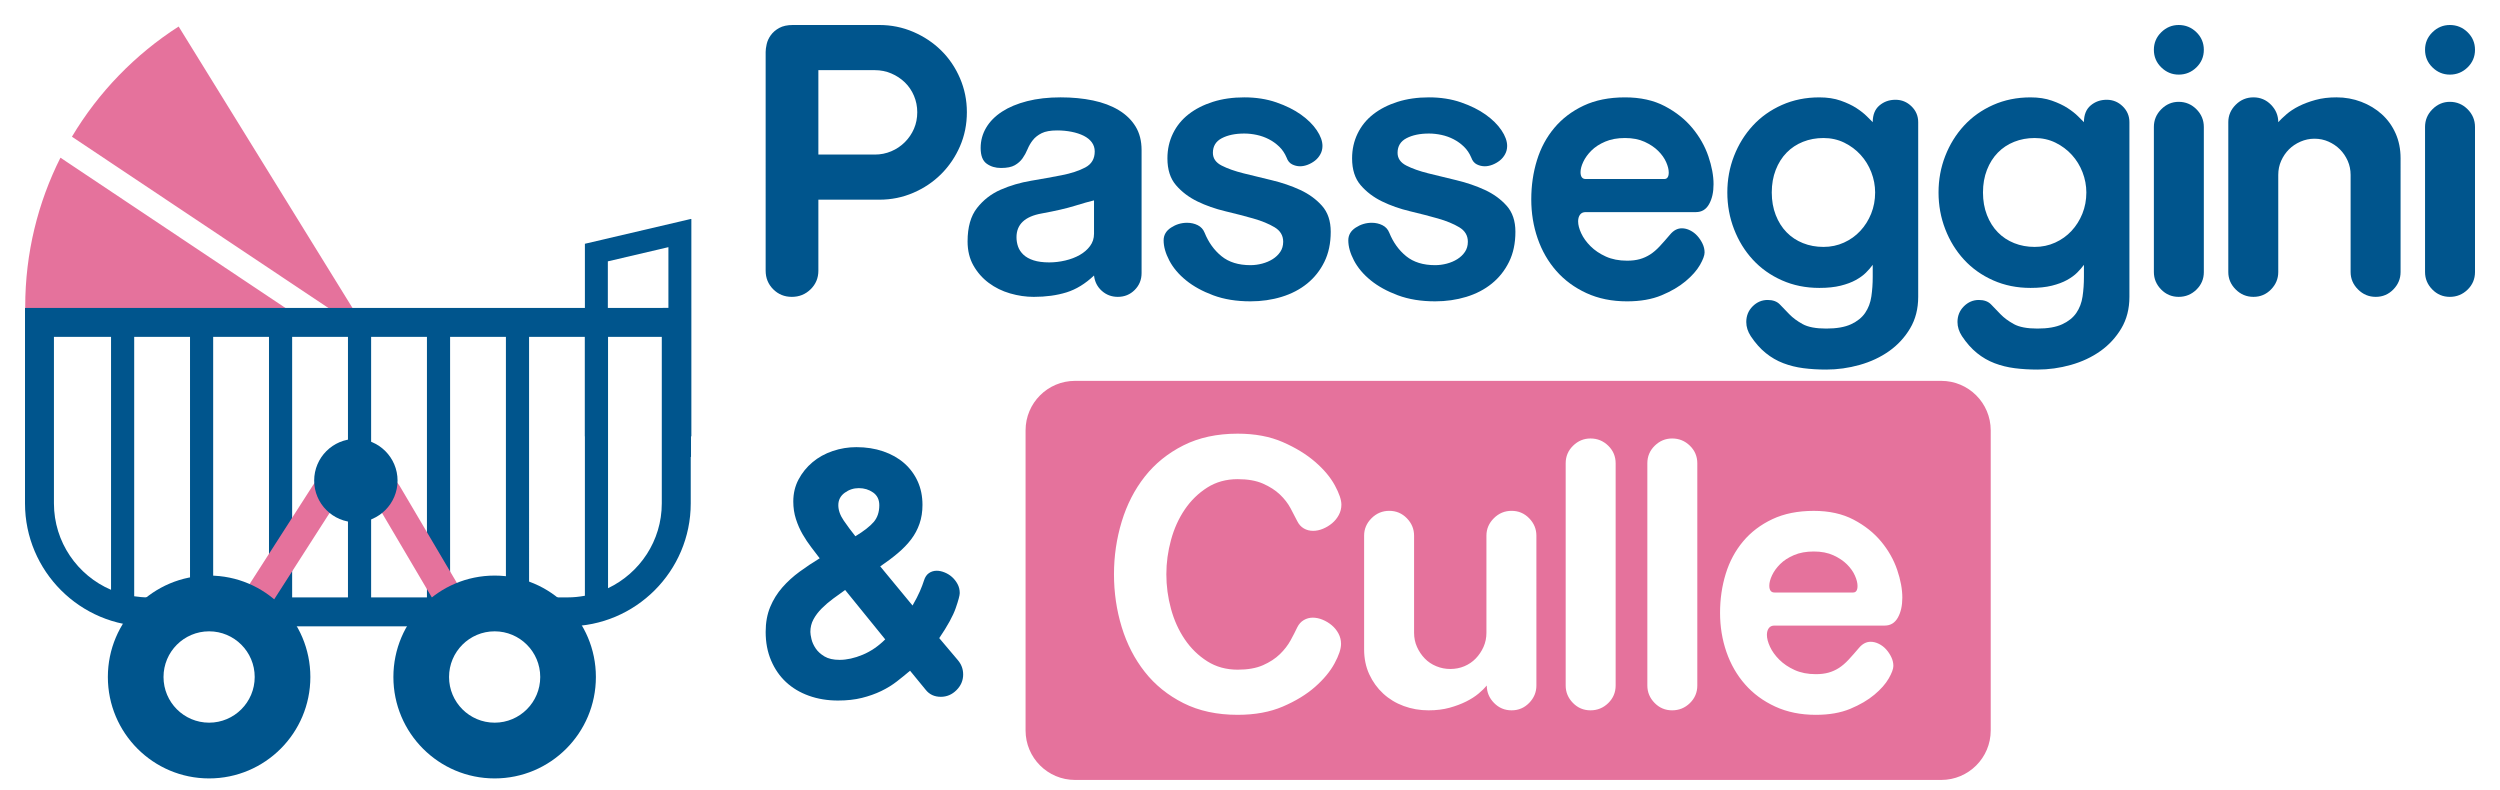 <?xml version="1.0" encoding="utf-8"?>
<!-- Generator: Adobe Illustrator 23.0.0, SVG Export Plug-In . SVG Version: 6.00 Build 0)  -->
<svg version="1.1" id="Livello_1" xmlns="http://www.w3.org/2000/svg" xmlns:xlink="http://www.w3.org/1999/xlink" x="0px" y="0px"
	 viewBox="0 0 500 158" style="enable-background:new 0 0 500 158;" xml:space="preserve">
<style type="text/css">
	.st0{fill:#00558D;}
	.st1{fill:#E5729C;}
	.st2{fill:#C5669E;}
</style>
<g>
	<g>
		<path class="st0" d="M163.674,39.939v14.196c0,1.471-0.517,2.711-1.551,3.722
			c-1.034,1.011-2.286,1.516-3.756,1.516c-1.471,0-2.711-0.505-3.721-1.516
			c-1.011-1.01-1.516-2.251-1.516-3.722V10.376c0-0.414,0.069-0.93,0.207-1.551
			c0.138-0.621,0.413-1.217,0.827-1.792c0.413-0.574,0.975-1.056,1.688-1.447
			C156.564,5.196,157.472,5,158.574,5h17.297c2.388,0,4.652,0.46,6.788,1.378
			c2.137,0.92,3.997,2.16,5.582,3.722c1.585,1.562,2.836,3.411,3.756,5.547
			c0.918,2.136,1.378,4.399,1.378,6.788c0,2.436-0.46,4.71-1.378,6.822
			c-0.92,2.114-2.171,3.963-3.756,5.548c-1.585,1.585-3.446,2.837-5.582,3.755
			c-2.136,0.92-4.399,1.378-6.788,1.378H163.674z M163.674,14.028v16.884h11.302
			c1.147,0,2.239-0.218,3.273-0.655c1.033-0.436,1.94-1.044,2.722-1.826
			c0.781-0.781,1.389-1.676,1.826-2.687c0.436-1.01,0.655-2.113,0.655-3.308
			c0-1.147-0.219-2.239-0.655-3.273c-0.437-1.034-1.046-1.93-1.826-2.687
			c-0.782-0.758-1.689-1.355-2.722-1.792c-1.034-0.436-2.126-0.655-3.273-0.655
			H163.674z"/>
		<path class="st0" d="M197.337,32.737c-0.805-0.574-1.206-1.619-1.206-3.135
			c0-1.47,0.367-2.825,1.103-4.066c0.734-1.24,1.792-2.308,3.17-3.205
			c1.378-0.896,3.055-1.595,5.031-2.102c1.975-0.505,4.204-0.758,6.685-0.758
			c2.343,0,4.502,0.206,6.478,0.62c1.974,0.413,3.687,1.057,5.134,1.93
			c1.447,0.873,2.573,1.964,3.377,3.273c0.804,1.309,1.206,2.883,1.206,4.72
			v24.602c0,1.333-0.46,2.459-1.378,3.377c-0.919,0.92-2.045,1.378-3.377,1.378
			c-1.24,0-2.308-0.402-3.205-1.206c-0.896-0.803-1.412-1.826-1.551-3.066
			c-1.746,1.654-3.583,2.78-5.513,3.377c-1.93,0.598-4.112,0.896-6.547,0.896
			c-1.563,0-3.136-0.229-4.72-0.689c-1.585-0.459-3.01-1.16-4.273-2.102
			c-1.264-0.941-2.286-2.102-3.066-3.48c-0.782-1.378-1.171-2.986-1.171-4.824
			c0-2.848,0.631-5.076,1.895-6.685c1.263-1.608,2.836-2.825,4.72-3.652
			c1.883-0.827,3.916-1.424,6.099-1.792c2.182-0.367,4.214-0.734,6.099-1.103
			c1.883-0.367,3.457-0.884,4.721-1.551c1.263-0.665,1.895-1.733,1.895-3.205
			c0-0.689-0.196-1.297-0.586-1.826c-0.391-0.527-0.93-0.965-1.619-1.31
			c-0.689-0.344-1.493-0.608-2.412-0.792c-0.92-0.183-1.885-0.276-2.895-0.276
			c-1.333,0-2.366,0.184-3.101,0.551c-0.735,0.368-1.321,0.827-1.757,1.378
			c-0.437,0.551-0.793,1.161-1.069,1.826c-0.276,0.666-0.609,1.275-0.999,1.826
			c-0.391,0.551-0.907,1.011-1.551,1.378c-0.644,0.368-1.562,0.551-2.756,0.551
			C199.094,33.599,198.14,33.313,197.337,32.737z M214.91,41.179
			c-1.631,0.506-3.825,1.011-6.581,1.516c-3.354,0.598-5.03,2.182-5.03,4.755
			c0,0.644,0.103,1.264,0.31,1.86c0.207,0.598,0.562,1.137,1.068,1.62
			c0.505,0.482,1.183,0.861,2.033,1.137c0.849,0.276,1.895,0.414,3.136,0.414
			c1.056,0,2.124-0.126,3.204-0.379c1.079-0.252,2.043-0.62,2.894-1.103
			c0.849-0.483,1.539-1.079,2.067-1.792c0.528-0.712,0.792-1.527,0.792-2.447
			v-6.684C217.838,40.307,216.54,40.675,214.91,41.179z"/>
		<path class="st0" d="M264.871,52.378c-0.85,1.723-1.998,3.17-3.445,4.341
			c-1.447,1.171-3.148,2.057-5.099,2.653c-1.954,0.597-4.032,0.896-6.236,0.896
			c-2.803,0-5.284-0.403-7.443-1.206c-2.16-0.803-3.974-1.802-5.444-2.998
			c-1.471-1.194-2.584-2.515-3.342-3.962c-0.758-1.447-1.137-2.791-1.137-4.031
			c0-1.056,0.493-1.906,1.482-2.55c0.987-0.643,2.055-0.965,3.205-0.965
			c0.781,0,1.492,0.162,2.136,0.482c0.643,0.322,1.103,0.827,1.378,1.516
			c0.781,1.929,1.906,3.492,3.377,4.686c1.47,1.195,3.399,1.792,5.789,1.792
			c0.781,0,1.561-0.103,2.342-0.31c0.781-0.207,1.482-0.505,2.102-0.896
			c0.621-0.39,1.125-0.872,1.515-1.447c0.39-0.574,0.587-1.251,0.587-2.033
			c0-1.24-0.576-2.205-1.723-2.894c-1.149-0.689-2.573-1.275-4.273-1.757
			c-1.7-0.483-3.561-0.965-5.582-1.447c-2.022-0.483-3.883-1.137-5.582-1.964
			c-1.7-0.827-3.124-1.906-4.273-3.239c-1.149-1.332-1.723-3.123-1.723-5.375
			c0-1.792,0.367-3.446,1.103-4.962c0.734-1.516,1.78-2.801,3.135-3.859
			c1.355-1.056,2.974-1.883,4.858-2.481c1.883-0.597,3.974-0.896,6.271-0.896
			c2.343,0,4.48,0.334,6.409,0.999c1.929,0.666,3.572,1.482,4.927,2.446
			c1.354,0.965,2.411,2.01,3.169,3.136c0.758,1.126,1.137,2.171,1.137,3.135
			c0,0.598-0.138,1.149-0.414,1.654c-0.275,0.506-0.632,0.93-1.068,1.275
			c-0.436,0.344-0.919,0.62-1.447,0.827c-0.528,0.207-1.046,0.31-1.55,0.31
			c-0.551,0-1.08-0.126-1.585-0.379c-0.507-0.252-0.874-0.7-1.103-1.344
			c-0.369-0.872-0.862-1.608-1.482-2.205c-0.621-0.597-1.31-1.091-2.068-1.482
			c-0.758-0.39-1.562-0.677-2.412-0.862c-0.85-0.183-1.688-0.276-2.515-0.276
			c-1.792,0-3.285,0.31-4.479,0.93c-1.195,0.62-1.792,1.597-1.792,2.929
			c0,1.103,0.586,1.953,1.757,2.55c1.171,0.598,2.629,1.114,4.376,1.551
			c1.746,0.437,3.629,0.896,5.651,1.378c2.021,0.483,3.904,1.126,5.651,1.93
			c1.746,0.804,3.205,1.86,4.376,3.17s1.757,3.044,1.757,5.203
			C266.146,48.645,265.721,50.655,264.871,52.378z"/>
		<path class="st0" d="M301.807,52.378c-0.851,1.723-1.998,3.17-3.446,4.341
			c-1.447,1.171-3.147,2.057-5.099,2.653s-4.031,0.896-6.237,0.896
			c-2.802,0-5.283-0.403-7.442-1.206c-2.159-0.803-3.974-1.802-5.444-2.998
			c-1.471-1.194-2.584-2.515-3.342-3.962c-0.758-1.447-1.137-2.791-1.137-4.031
			c0-1.056,0.493-1.906,1.482-2.55c0.986-0.643,2.054-0.965,3.204-0.965
			c0.781,0,1.492,0.162,2.136,0.482c0.643,0.322,1.103,0.827,1.378,1.516
			c0.781,1.929,1.906,3.492,3.377,4.686c1.47,1.195,3.4,1.792,5.788,1.792
			c0.781,0,1.561-0.103,2.344-0.31c0.781-0.207,1.482-0.505,2.101-0.896
			c0.62-0.39,1.125-0.872,1.516-1.447c0.389-0.574,0.585-1.251,0.585-2.033
			c0-1.24-0.575-2.205-1.722-2.894c-1.15-0.689-2.574-1.275-4.272-1.757
			c-1.701-0.483-3.562-0.965-5.583-1.447c-2.022-0.483-3.883-1.137-5.583-1.964
			c-1.7-0.827-3.125-1.906-4.272-3.239c-1.15-1.332-1.722-3.123-1.722-5.375
			c0-1.792,0.367-3.446,1.103-4.962c0.734-1.516,1.779-2.801,3.135-3.859
			c1.355-1.056,2.974-1.883,4.859-2.481c1.883-0.597,3.972-0.896,6.27-0.896
			c2.343,0,4.479,0.334,6.409,0.999c1.93,0.666,3.571,1.482,4.927,2.446
			c1.354,0.965,2.412,2.01,3.17,3.136c0.758,1.126,1.137,2.171,1.137,3.135
			c0,0.598-0.139,1.149-0.414,1.654c-0.276,0.506-0.632,0.93-1.068,1.275
			c-0.438,0.344-0.92,0.62-1.447,0.827c-0.53,0.207-1.046,0.31-1.551,0.31
			c-0.551,0-1.08-0.126-1.586-0.379c-0.505-0.252-0.872-0.7-1.103-1.344
			c-0.368-0.872-0.86-1.608-1.482-2.205c-0.62-0.597-1.309-1.091-2.067-1.482
			c-0.758-0.39-1.562-0.677-2.411-0.862c-0.852-0.183-1.69-0.276-2.516-0.276
			c-1.792,0-3.284,0.31-4.479,0.93c-1.195,0.62-1.792,1.597-1.792,2.929
			c0,1.103,0.585,1.953,1.757,2.55c1.172,0.598,2.629,1.114,4.376,1.551
			c1.745,0.437,3.628,0.896,5.651,1.378c2.021,0.483,3.904,1.126,5.651,1.93
			c1.745,0.804,3.204,1.86,4.376,3.17s1.757,3.044,1.757,5.203
			C303.082,48.645,302.657,50.655,301.807,52.378z"/>
		<path class="st0" d="M317.14,42.42c-0.507,0-0.886,0.172-1.136,0.517
			c-0.254,0.345-0.379,0.793-0.379,1.344c0,0.689,0.206,1.481,0.62,2.377
			c0.414,0.896,1.033,1.757,1.861,2.584c0.828,0.827,1.849,1.516,3.066,2.067
			c1.217,0.551,2.63,0.827,4.238,0.827c0.964,0,1.814-0.103,2.55-0.31
			c0.734-0.207,1.423-0.517,2.067-0.93c0.644-0.413,1.276-0.953,1.896-1.619
			c0.62-0.665,1.321-1.458,2.101-2.378c0.69-0.827,1.471-1.241,2.344-1.241
			c0.55,0,1.103,0.138,1.653,0.414c0.552,0.276,1.034,0.644,1.447,1.103
			c0.414,0.46,0.758,0.976,1.034,1.551c0.276,0.575,0.414,1.161,0.414,1.757
			c0,0.597-0.311,1.436-0.93,2.515c-0.62,1.08-1.574,2.16-2.86,3.239
			c-1.287,1.08-2.894,2.022-4.824,2.825c-1.93,0.804-4.227,1.206-6.891,1.206
			c-3.033,0-5.744-0.551-8.132-1.654c-2.389-1.103-4.399-2.584-6.029-4.445
			c-1.632-1.861-2.872-4.019-3.722-6.478c-0.851-2.457-1.275-5.065-1.275-7.821
			c0-2.757,0.379-5.363,1.136-7.821c0.758-2.458,1.918-4.617,3.481-6.478
			c1.561-1.861,3.514-3.343,5.858-4.445c2.342-1.103,5.1-1.654,8.269-1.654
			c3.078,0,5.731,0.585,7.959,1.757c2.228,1.172,4.066,2.631,5.513,4.376
			c1.447,1.747,2.515,3.63,3.204,5.651c0.69,2.022,1.034,3.883,1.034,5.582
			c0,1.609-0.3,2.941-0.896,3.997c-0.597,1.058-1.472,1.585-2.619,1.585H317.14z
			 M321.034,28.327c-1.127,0.482-2.044,1.08-2.757,1.792
			c-0.712,0.713-1.252,1.459-1.619,2.239c-0.369,0.782-0.551,1.471-0.551,2.068
			c0,0.919,0.344,1.378,1.033,1.378h15.712c0.596,0,0.896-0.436,0.896-1.31
			c0-0.597-0.172-1.286-0.517-2.067c-0.344-0.781-0.873-1.527-1.585-2.24
			c-0.713-0.712-1.62-1.32-2.723-1.826c-1.103-0.505-2.411-0.758-3.928-0.758
			S322.159,27.845,321.034,28.327z"/>
		<path class="st0" d="M375.888,21.091c0.895-0.758,1.964-1.137,3.204-1.137
			c1.24,0,2.309,0.437,3.204,1.31c0.897,0.873,1.344,1.93,1.344,3.17v34.939
			c0,2.388-0.541,4.49-1.619,6.306c-1.08,1.814-2.48,3.33-4.204,4.548
			c-1.723,1.217-3.687,2.136-5.891,2.757c-2.205,0.62-4.435,0.93-6.685,0.93
			c-1.608,0-3.125-0.092-4.548-0.275c-1.425-0.184-2.769-0.517-4.031-1
			c-1.265-0.482-2.436-1.161-3.515-2.033c-1.08-0.873-2.079-1.998-2.998-3.377
			c-0.597-0.92-0.895-1.861-0.895-2.825c0-1.241,0.424-2.286,1.274-3.136
			c0.85-0.85,1.85-1.275,2.998-1.275c1.056,0,1.871,0.299,2.447,0.896
			c0.574,0.597,1.206,1.251,1.895,1.964c0.689,0.712,1.573,1.366,2.654,1.964
			c1.078,0.597,2.654,0.896,4.72,0.896c2.067,0,3.722-0.287,4.961-0.861
			c1.241-0.575,2.183-1.333,2.826-2.274c0.643-0.942,1.057-2.033,1.24-3.273
			c0.183-1.241,0.276-2.55,0.276-3.928v-2.412
			c-0.368,0.506-0.816,1.023-1.344,1.551c-0.528,0.529-1.206,1.023-2.032,1.482
			c-0.827,0.46-1.838,0.839-3.033,1.137c-1.194,0.299-2.619,0.448-4.272,0.448
			c-2.712,0-5.203-0.505-7.478-1.516c-2.274-1.01-4.215-2.388-5.823-4.134
			c-1.608-1.746-2.86-3.779-3.755-6.099c-0.896-2.319-1.344-4.766-1.344-7.339
			c0-2.572,0.448-5.007,1.344-7.305c0.896-2.297,2.147-4.318,3.755-6.064
			c1.608-1.746,3.549-3.124,5.823-4.135c2.275-1.01,4.766-1.516,7.478-1.516
			c1.607,0,3.032,0.219,4.272,0.655c1.241,0.437,2.285,0.93,3.136,1.481
			c0.849,0.551,1.55,1.103,2.102,1.654c0.55,0.551,0.941,0.942,1.171,1.171
			C374.543,22.964,374.991,21.85,375.888,21.091z M374.267,34.46
			c-0.505-1.309-1.217-2.469-2.136-3.48c-0.919-1.01-2.01-1.826-3.273-2.446
			c-1.264-0.62-2.654-0.93-4.169-0.93c-1.471,0-2.837,0.253-4.1,0.758
			c-1.265,0.506-2.356,1.23-3.273,2.171c-0.92,0.942-1.644,2.091-2.171,3.446
			c-0.53,1.355-0.793,2.86-0.793,4.514s0.263,3.159,0.793,4.514
			c0.527,1.355,1.25,2.504,2.171,3.446c0.917,0.942,2.009,1.666,3.273,2.171
			c1.263,0.506,2.629,0.758,4.1,0.758c1.47,0,2.836-0.286,4.1-0.862
			c1.264-0.574,2.354-1.354,3.273-2.343c0.919-0.987,1.643-2.137,2.171-3.446
			c0.528-1.31,0.793-2.722,0.793-4.238
			C375.025,37.113,374.773,35.77,374.267,34.46z"/>
		<path class="st0" d="M418.131,21.091c0.896-0.758,1.964-1.137,3.204-1.137
			s2.308,0.437,3.204,1.31c0.896,0.873,1.344,1.93,1.344,3.17v34.939
			c0,2.388-0.54,4.49-1.619,6.306c-1.08,1.814-2.48,3.33-4.204,4.548
			c-1.723,1.217-3.687,2.136-5.891,2.757c-2.205,0.62-4.435,0.93-6.685,0.93
			c-1.608,0-3.125-0.092-4.548-0.275c-1.425-0.184-2.769-0.517-4.031-1
			c-1.265-0.482-2.436-1.161-3.515-2.033c-1.08-0.873-2.079-1.998-2.998-3.377
			c-0.597-0.92-0.895-1.861-0.895-2.825c0-1.241,0.424-2.286,1.274-3.136
			c0.85-0.85,1.85-1.275,2.998-1.275c1.056,0,1.871,0.299,2.447,0.896
			c0.574,0.597,1.206,1.251,1.894,1.964c0.689,0.712,1.573,1.366,2.654,1.964
			c1.078,0.597,2.654,0.896,4.72,0.896c2.067,0,3.722-0.287,4.961-0.861
			c1.241-0.575,2.183-1.333,2.826-2.274c0.643-0.942,1.057-2.033,1.24-3.273
			c0.183-1.241,0.276-2.55,0.276-3.928v-2.412
			c-0.368,0.506-0.816,1.023-1.344,1.551c-0.528,0.529-1.206,1.023-2.032,1.482
			c-0.828,0.46-1.838,0.839-3.033,1.137c-1.194,0.299-2.619,0.448-4.272,0.448
			c-2.712,0-5.203-0.505-7.478-1.516c-2.274-1.01-4.215-2.388-5.823-4.134
			c-1.608-1.746-2.86-3.779-3.755-6.099c-0.896-2.319-1.344-4.766-1.344-7.339
			c0-2.572,0.448-5.007,1.344-7.305c0.896-2.297,2.147-4.318,3.755-6.064
			c1.608-1.746,3.549-3.124,5.823-4.135c2.275-1.01,4.766-1.516,7.478-1.516
			c1.607,0,3.032,0.219,4.272,0.655c1.241,0.437,2.285,0.93,3.136,1.481
			c0.849,0.551,1.55,1.103,2.102,1.654c0.55,0.551,0.941,0.942,1.171,1.171
			C416.786,22.964,417.234,21.85,418.131,21.091z M416.51,34.46
			c-0.505-1.309-1.217-2.469-2.136-3.48c-0.919-1.01-2.01-1.826-3.273-2.446
			c-1.264-0.62-2.654-0.93-4.169-0.93c-1.471,0-2.837,0.253-4.1,0.758
			c-1.265,0.506-2.356,1.23-3.273,2.171c-0.92,0.942-1.644,2.091-2.171,3.446
			c-0.53,1.355-0.793,2.86-0.793,4.514s0.263,3.159,0.793,4.514
			c0.527,1.355,1.25,2.504,2.171,3.446c0.917,0.942,2.009,1.666,3.273,2.171
			c1.263,0.506,2.629,0.758,4.1,0.758c1.47,0,2.836-0.286,4.1-0.862
			c1.264-0.574,2.354-1.354,3.273-2.343c0.919-0.987,1.643-2.137,2.171-3.446
			c0.528-1.31,0.793-2.722,0.793-4.238
			C417.268,37.113,417.016,35.77,416.51,34.46z"/>
		<path class="st0" d="M432.257,6.448C433.245,5.483,434.404,5,435.737,5
			c1.378,0,2.56,0.483,3.548,1.448c0.987,0.965,1.482,2.136,1.482,3.514
			s-0.494,2.55-1.482,3.515c-0.988,0.965-2.171,1.447-3.548,1.447
			c-1.333,0-2.493-0.483-3.48-1.447c-0.989-0.965-1.482-2.137-1.482-3.515
			S431.269,7.412,432.257,6.448z M440.767,54.41c0,1.378-0.494,2.55-1.482,3.515
			c-0.988,0.965-2.171,1.447-3.548,1.447c-1.379,0-2.55-0.493-3.515-1.482
			c-0.965-0.987-1.447-2.147-1.447-3.48V25.398c0-1.378,0.493-2.56,1.482-3.549
			c0.987-0.987,2.147-1.482,3.48-1.482c1.378,0,2.56,0.494,3.548,1.482
			c0.987,0.989,1.482,2.171,1.482,3.549V54.41z"/>
		<path class="st0" d="M480.115,54.41c0,1.333-0.482,2.493-1.447,3.48
			c-0.965,0.989-2.136,1.482-3.515,1.482c-1.378,0-2.561-0.493-3.548-1.482
			c-0.989-0.987-1.482-2.147-1.482-3.48V34.977c0-1.01-0.196-1.953-0.586-2.825
			c-0.39-0.872-0.907-1.631-1.55-2.274c-0.644-0.643-1.402-1.16-2.275-1.551
			c-0.873-0.39-1.815-0.586-2.825-0.586c-0.965,0-1.895,0.196-2.791,0.586
			c-0.896,0.391-1.665,0.907-2.308,1.551c-0.644,0.644-1.161,1.402-1.551,2.274
			c-0.39,0.873-0.586,1.815-0.586,2.825v19.433c0,1.333-0.482,2.493-1.447,3.48
			c-0.964,0.989-2.136,1.482-3.514,1.482c-1.379,0-2.562-0.493-3.549-1.482
			c-0.989-0.987-1.482-2.147-1.482-3.48V24.433c0-1.332,0.493-2.492,1.482-3.48
			c0.987-0.987,2.171-1.481,3.549-1.481c1.378,0,2.55,0.494,3.514,1.481
			c0.965,0.989,1.447,2.148,1.447,3.48c0.414-0.459,0.965-0.987,1.654-1.585
			c0.69-0.597,1.516-1.137,2.481-1.62c0.964-0.482,2.067-0.896,3.308-1.24
			c1.24-0.344,2.64-0.517,4.204-0.517c1.745,0,3.399,0.299,4.961,0.896
			c1.561,0.598,2.929,1.425,4.101,2.481c1.171,1.057,2.09,2.332,2.757,3.825
			c0.665,1.493,0.999,3.159,0.999,4.996V54.41z"/>
		<path class="st0" d="M486.49,6.448C487.477,5.483,488.637,5,489.97,5
			c1.378,0,2.56,0.483,3.548,1.448C494.506,7.412,495,8.584,495,9.962
			s-0.494,2.55-1.482,3.515c-0.988,0.965-2.171,1.447-3.548,1.447
			c-1.333,0-2.493-0.483-3.48-1.447c-0.988-0.965-1.482-2.137-1.482-3.515
			S485.501,7.412,486.49,6.448z M495,54.41c0,1.378-0.494,2.55-1.482,3.515
			c-0.988,0.965-2.171,1.447-3.548,1.447c-1.379,0-2.55-0.493-3.515-1.482
			c-0.965-0.987-1.447-2.147-1.447-3.48V25.398c0-1.378,0.493-2.56,1.482-3.549
			c0.988-0.987,2.147-1.482,3.48-1.482c1.378,0,2.56,0.494,3.548,1.482
			C494.506,22.838,495,24.02,495,25.398V54.41z"/>
	</g>
	<g>
		<g>
			<path class="st1" d="M369.402,112.883c-0.712-0.711-1.619-1.32-2.722-1.826
				c-1.103-0.504-2.412-0.758-3.928-0.758c-1.516,0-2.838,0.241-3.963,0.724
				c-1.126,0.483-2.044,1.08-2.757,1.792c-0.712,0.713-1.251,1.459-1.619,2.24
				c-0.368,0.782-0.551,1.471-0.551,2.068c0,0.919,0.344,1.378,1.034,1.378h15.712
				c0.596,0,0.896-0.436,0.896-1.31c0-0.596-0.172-1.285-0.518-2.067
				C370.643,114.342,370.115,113.596,369.402,112.883z"/>
			<path class="st1" d="M388.247,76.173H215.009c-5.465,0-9.895,4.43-9.895,9.895v60.025
				c0,5.465,4.43,9.895,9.895,9.895h173.238c5.465,0,9.895-4.43,9.895-9.895v-60.025
				C398.142,80.603,393.712,76.173,388.247,76.173z M234.199,121.772
				c0.621,2.275,1.539,4.308,2.757,6.099c1.217,1.792,2.71,3.251,4.479,4.376
				c1.768,1.126,3.801,1.689,6.099,1.689c2.021,0,3.71-0.299,5.065-0.896
				c1.354-0.597,2.48-1.332,3.377-2.205c0.895-0.872,1.607-1.793,2.136-2.757
				c0.528-0.965,0.975-1.837,1.343-2.619c0.321-0.643,0.758-1.125,1.31-1.447
				c0.551-0.321,1.148-0.482,1.793-0.482c0.642,0,1.296,0.138,1.963,0.413
				c0.667,0.276,1.276,0.644,1.826,1.103c0.552,0.461,1,1.012,1.344,1.654
				c0.345,0.644,0.517,1.333,0.517,2.068c0,1.011-0.436,2.32-1.309,3.928
				c-0.874,1.609-2.171,3.17-3.894,4.687c-1.723,1.515-3.871,2.825-6.444,3.928
				c-2.573,1.103-5.582,1.654-9.027,1.654c-4.135,0-7.753-0.782-10.853-2.343
				c-3.102-1.561-5.675-3.64-7.718-6.237c-2.045-2.595-3.583-5.582-4.617-8.959
				c-1.034-3.376-1.55-6.901-1.55-10.578c0-3.628,0.516-7.143,1.55-10.543
				c1.034-3.4,2.572-6.397,4.617-8.993c2.043-2.595,4.616-4.674,7.718-6.236
				c3.1-1.561,6.718-2.343,10.853-2.343c3.446,0,6.454,0.563,9.027,1.688
				c2.572,1.126,4.732,2.447,6.477,3.963c1.747,1.515,3.055,3.078,3.929,4.686
				c0.872,1.608,1.31,2.894,1.31,3.859c0,0.735-0.172,1.425-0.517,2.067
				c-0.345,0.644-0.793,1.195-1.344,1.654c-0.551,0.46-1.161,0.827-1.826,1.103
				c-0.667,0.276-1.321,0.414-1.964,0.414c-0.69,0-1.31-0.16-1.861-0.482
				c-0.551-0.321-0.989-0.804-1.31-1.447c-0.368-0.735-0.815-1.596-1.343-2.584
				c-0.529-0.987-1.241-1.906-2.136-2.757c-0.897-0.85-2.023-1.573-3.377-2.171
				c-1.355-0.597-3.044-0.896-5.065-0.896c-2.298,0-4.331,0.563-6.099,1.688
				c-1.769,1.127-3.262,2.584-4.479,4.376c-1.218,1.793-2.136,3.825-2.757,6.099
				c-0.621,2.274-0.93,4.56-0.93,6.856
				C233.268,117.189,233.578,119.499,234.199,121.772z M307.28,137.105
				c0,1.333-0.483,2.493-1.448,3.48c-0.965,0.989-2.136,1.482-3.515,1.482
				c-1.378,0-2.55-0.493-3.514-1.482c-0.965-0.987-1.447-2.147-1.447-3.48
				c-0.414,0.507-0.965,1.046-1.654,1.619c-0.69,0.576-1.516,1.103-2.481,1.586
				c-0.964,0.482-2.067,0.896-3.308,1.24c-1.239,0.344-2.641,0.517-4.203,0.517
				c-1.747,0-3.401-0.286-4.962-0.861c-1.562-0.574-2.929-1.401-4.1-2.481
				c-1.172-1.078-2.102-2.365-2.792-3.858c-0.689-1.493-1.033-3.158-1.033-4.997
				v-22.741c0-1.332,0.493-2.492,1.482-3.48c0.988-0.987,2.171-1.482,3.548-1.482
				c1.379,0,2.55,0.494,3.516,1.482c0.964,0.989,1.447,2.148,1.447,3.48v19.433
				c0,1.011,0.194,1.954,0.585,2.826c0.389,0.872,0.907,1.643,1.551,2.308
				c0.642,0.666,1.412,1.183,2.308,1.55c0.896,0.369,1.826,0.551,2.791,0.551
				c1.01,0,1.953-0.182,2.825-0.551c0.872-0.367,1.631-0.884,2.275-1.55
				c0.642-0.665,1.16-1.436,1.551-2.308c0.389-0.872,0.585-1.815,0.585-2.826
				v-19.433c0-1.332,0.493-2.492,1.482-3.48c0.988-0.987,2.171-1.482,3.548-1.482
				c1.379,0,2.55,0.494,3.515,1.482c0.965,0.989,1.448,2.148,1.448,3.48V137.105
				z M323.129,137.105c0,1.379-0.495,2.55-1.482,3.515
				c-0.989,0.965-2.171,1.447-3.549,1.447c-1.379,0-2.55-0.493-3.515-1.482
				c-0.964-0.987-1.447-2.147-1.447-3.48v-44.448c0-1.378,0.493-2.55,1.482-3.515
				c0.988-0.964,2.147-1.447,3.48-1.447c1.379,0,2.561,0.483,3.549,1.447
				c0.986,0.965,1.482,2.137,1.482,3.515V137.105z M339.461,137.105
				c0,1.379-0.494,2.55-1.482,3.515c-0.988,0.965-2.171,1.447-3.549,1.447
				c-1.378,0-2.55-0.493-3.514-1.482c-0.965-0.987-1.447-2.147-1.447-3.48v-44.448
				c0-1.378,0.493-2.55,1.481-3.515c0.987-0.964,2.147-1.447,3.48-1.447
				c1.379,0,2.561,0.483,3.549,1.447c0.988,0.965,1.482,2.137,1.482,3.515V137.105z
				 M379.567,123.53c-0.597,1.057-1.471,1.585-2.618,1.585h-22.052
				c-0.506,0-0.886,0.172-1.137,0.517c-0.253,0.344-0.379,0.793-0.379,1.344
				c0,0.689,0.207,1.482,0.621,2.378c0.413,0.896,1.033,1.757,1.86,2.584
				c0.828,0.827,1.85,1.515,3.068,2.067c1.217,0.551,2.629,0.828,4.237,0.828
				c0.965,0,1.815-0.104,2.55-0.311c0.735-0.206,1.424-0.517,2.068-0.93
				c0.643-0.413,1.275-0.953,1.896-1.619c0.62-0.665,1.32-1.457,2.101-2.378
				c0.689-0.827,1.469-1.24,2.343-1.24c0.551,0,1.103,0.138,1.654,0.414
				c0.551,0.275,1.034,0.644,1.447,1.103c0.414,0.46,0.758,0.976,1.034,1.55
				c0.275,0.576,0.413,1.161,0.413,1.758s-0.31,1.436-0.93,2.515
				c-0.62,1.08-1.573,2.159-2.86,3.239c-1.287,1.08-2.894,2.022-4.823,2.826
				c-1.93,0.803-4.228,1.206-6.892,1.206c-3.032,0-5.744-0.551-8.131-1.654
				c-2.39-1.103-4.399-2.584-6.03-4.444c-1.632-1.861-2.872-4.02-3.722-6.478
				c-0.85-2.457-1.275-5.065-1.275-7.821c0-2.757,0.379-5.363,1.137-7.821
				c0.758-2.457,1.918-4.617,3.48-6.478c1.561-1.86,3.515-3.342,5.858-4.444
				c2.343-1.103,5.099-1.654,8.27-1.654c3.077,0,5.73,0.586,7.959,1.757
				c2.228,1.172,4.066,2.63,5.513,4.376c1.447,1.747,2.515,3.63,3.204,5.651
				c0.689,2.023,1.033,3.883,1.033,5.583
				C380.463,121.141,380.164,122.473,379.567,123.53z"/>
		</g>
		<path class="st0" d="M162.259,109.458c-0.621-0.807-1.201-1.677-1.739-2.608
			c-0.539-0.932-0.984-1.946-1.335-3.044c-0.352-1.097-0.528-2.267-0.528-3.509
			c0-1.615,0.352-3.083,1.056-4.409c0.704-1.324,1.635-2.473,2.795-3.447
			c1.158-0.973,2.505-1.717,4.037-2.235c1.532-0.517,3.106-0.776,4.721-0.776
			c1.945,0,3.736,0.279,5.372,0.838c1.635,0.559,3.032,1.346,4.193,2.36
			c1.158,1.015,2.059,2.226,2.701,3.633c0.642,1.408,0.963,2.981,0.963,4.72
			c0,1.367-0.197,2.619-0.591,3.757c-0.393,1.14-0.952,2.185-1.676,3.136
			c-0.725,0.953-1.616,1.875-2.671,2.764c-1.055,0.891-2.225,1.771-3.509,2.64
			l6.459,7.826c0.622-1.076,1.107-2.019,1.459-2.826
			c0.351-0.807,0.631-1.542,0.839-2.205c0.207-0.661,0.537-1.149,0.994-1.459
			c0.455-0.31,0.973-0.466,1.553-0.466c0.496,0,1.025,0.115,1.583,0.342
			c0.558,0.228,1.056,0.538,1.491,0.931c0.434,0.394,0.796,0.86,1.087,1.398
			c0.289,0.538,0.435,1.139,0.435,1.801c0,0.456-0.27,1.459-0.808,3.012
			c-0.538,1.552-1.636,3.551-3.292,5.993l3.727,4.409
			c0.704,0.829,1.056,1.781,1.056,2.857c0,1.201-0.446,2.246-1.335,3.136
			c-0.891,0.891-1.936,1.335-3.137,1.335c-1.283,0-2.298-0.476-3.042-1.429
			l-3.106-3.789c-0.828,0.704-1.708,1.419-2.64,2.143
			c-0.931,0.726-1.977,1.367-3.136,1.926c-1.161,0.558-2.444,1.015-3.851,1.366
			c-1.408,0.352-3.002,0.528-4.782,0.528c-2.112,0-4.059-0.321-5.838-0.963
			c-1.782-0.641-3.303-1.553-4.566-2.732c-1.263-1.18-2.257-2.618-2.98-4.317
			c-0.726-1.697-1.087-3.602-1.087-5.714c0-1.864,0.299-3.519,0.9-4.969
			s1.407-2.753,2.423-3.913c1.014-1.159,2.173-2.214,3.477-3.168
			c1.304-0.952,2.64-1.841,4.006-2.671
			C163.439,111.001,162.88,110.265,162.259,109.458z M169.029,117.998
			c-0.828,0.58-1.646,1.17-2.453,1.77c-0.807,0.601-1.552,1.242-2.235,1.925
			c-0.683,0.683-1.233,1.408-1.646,2.174c-0.415,0.767-0.621,1.605-0.621,2.516
			c0,0.332,0.072,0.807,0.217,1.428c0.145,0.621,0.424,1.242,0.839,1.864
			c0.413,0.621,1.004,1.159,1.77,1.615c0.766,0.456,1.771,0.683,3.012,0.683
			c1.449,0,2.99-0.342,4.627-1.025c1.635-0.683,3.136-1.708,4.502-3.074
			L169.029,117.998z M174.742,104.395c0.746-0.869,1.119-1.987,1.119-3.353
			c0-1.118-0.415-1.966-1.243-2.547c-0.828-0.579-1.781-0.869-2.857-0.869
			c-1.035,0-1.977,0.31-2.825,0.931c-0.85,0.621-1.273,1.45-1.273,2.484
			c0,0.994,0.362,2.019,1.087,3.074c0.724,1.056,1.5,2.102,2.328,3.136
			C172.775,106.219,173.998,105.265,174.742,104.395z"/>
	</g>
</g>
<g>
	<g>
		<g>
			<g>
				<g>
					<path class="st1" d="M14.386,27.343c5.307-8.898,12.631-16.455,21.343-22.039
						l35.125,56.868v0.481h-3.594L14.386,27.343z"/>
					<path class="st1" d="M12.09,31.539L58.68,62.653H5.076
						c-0.009-0.439-0.033-0.875-0.033-1.316
						C5.043,50.62,7.586,40.502,12.09,31.539z"/>
				</g>
				<path class="st0" d="M132.553,61.571v0.016H5v39.09c0,13.558,11.031,24.588,24.588,24.588
					h83.97c13.558,0,24.589-11.031,24.589-24.588v-9.286h0.055V61.571H132.553z
					 M22.208,117.963c-6.707-2.875-11.42-9.539-11.42-17.286V67.376h11.42V117.963z
					 M38.003,119.477h-8.415c-0.936,0-1.849-0.091-2.749-0.224V67.376h11.164V119.477z
					 M53.798,119.477H42.634V67.376h11.164V119.477z M69.593,119.477H58.429V67.376
					h11.164V119.477z M85.388,119.477H74.224V67.376h11.164V119.477z M101.182,119.477
					H90.019V67.376h11.164V119.477z M116.977,119.15
					c-1.111,0.205-2.25,0.327-3.419,0.327h-7.744V67.376h11.164V119.15z
					 M132.358,100.677c0,7.483-4.406,13.939-10.749,16.963V67.376h10.749V100.677z"/>
			</g>
			<g>
				<path class="st1" d="M49.421,125.836c-0.535,0-1.076-0.148-1.56-0.458
					c-1.345-0.863-1.737-2.653-0.873-3.999l15.584-24.292
					c1.891-2.903,5.081-4.635,8.543-4.648c3.554-0.006,6.836,1.755,8.805,4.731
					l0.079,0.127l14.127,23.949c0.812,1.377,0.355,3.152-1.022,3.964
					c-1.377,0.813-3.153,0.354-3.964-1.022l-14.085-23.877
					c-0.902-1.325-2.319-2.082-3.901-2.082c-0.006,0-0.013,0-0.019,0
					c-1.528,0.005-2.878,0.734-3.703,2.001l-15.572,24.275
					C51.308,125.365,50.374,125.836,49.421,125.836z"/>
				<path class="st0" d="M62.072,135.4c0,11.202-9.066,20.284-20.25,20.284
					s-20.25-9.081-20.25-20.284s9.066-20.284,20.25-20.284
					S62.072,124.198,62.072,135.4z M41.822,126.266c-5.036,0-9.119,4.089-9.119,9.134
					s4.083,9.134,9.119,9.134s9.119-4.089,9.119-9.134
					S46.858,126.266,41.822,126.266z"/>
				<path class="st0" d="M119.178,135.4c0,11.202-9.066,20.284-20.25,20.284
					s-20.25-9.081-20.25-20.284s9.066-20.284,20.25-20.284
					S119.178,124.198,119.178,135.4z M98.928,126.266
					c-5.036,0-9.119,4.089-9.119,9.134s4.083,9.134,9.119,9.134
					s9.119-4.089,9.119-9.134S103.964,126.266,98.928,126.266z"/>
			</g>
			<circle class="st0" cx="71.173" cy="96.118" r="8.339"/>
		</g>
	</g>
	<polygon class="st0" points="138.197,43.825 138.197,43.785 116.979,48.755 116.979,50.411 
		116.979,53.345 116.979,87.264 121.569,87.264 121.569,52.27 133.682,49.432 
		133.682,87.264 138.272,87.264 138.272,43.785 	"/>
</g>
</svg>
